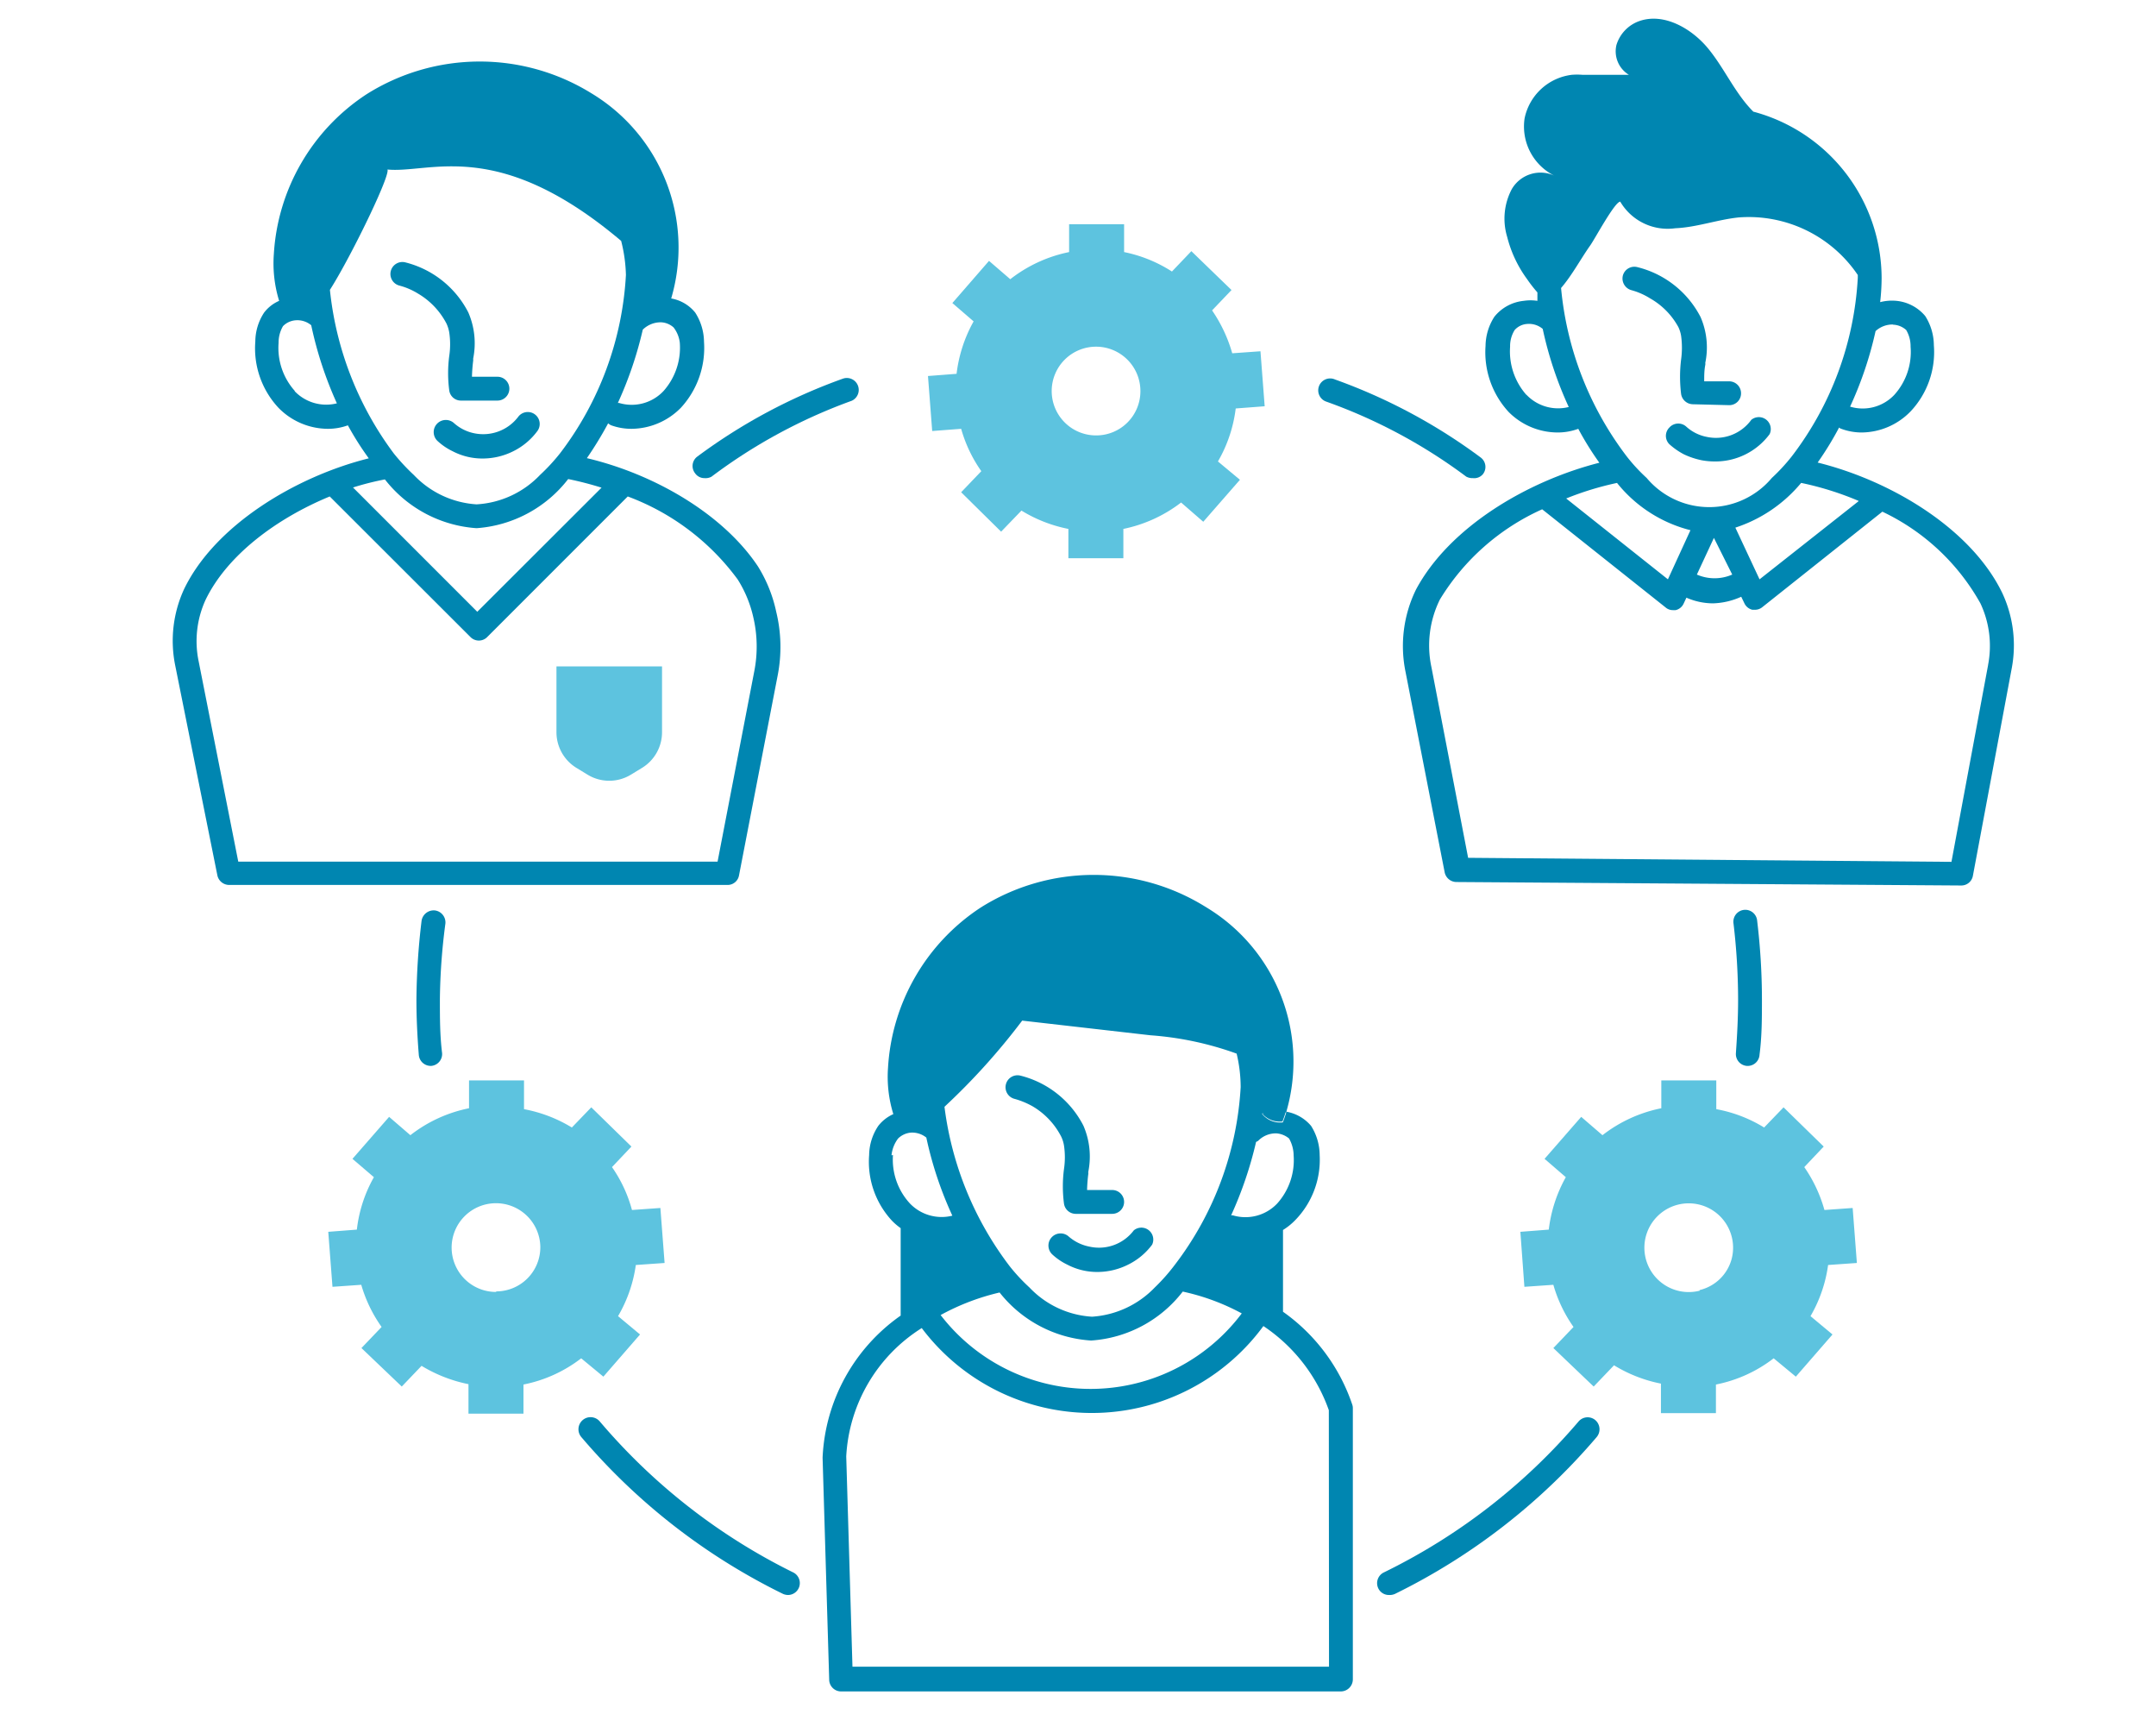 <svg xmlns="http://www.w3.org/2000/svg" id="Warstwa_1" data-name="Warstwa 1" viewBox="0 0 117.63 94.53"><defs><style>.cls-1{fill:#5dc3df;}.cls-2{fill:#0086b1;}</style></defs><path class="cls-1" d="M67.42,22.28,69,22.16l-.23-3-1.54.11a8,8,0,0,0-1.1-2.34l1.06-1.11L65,13.7l-1.06,1.11a7.6,7.6,0,0,0-2.61-1.06V12.23h-3v1.52a7.69,7.69,0,0,0-3.21,1.48l-1.16-1-2,2.3,1.16,1a7.71,7.71,0,0,0-.93,2.86l-1.56.12.23,3,1.58-.12a7.57,7.57,0,0,0,1.1,2.31l-1.1,1.15L54.62,29l1.11-1.15a7.76,7.76,0,0,0,2.56,1v1.6h3v-1.6a7.69,7.69,0,0,0,3.15-1.44l1.21,1.05,2-2.29-1.2-1A7.59,7.59,0,0,0,67.42,22.28ZM59.8,23.75a2.42,2.42,0,1,1,2.42-2.42A2.41,2.41,0,0,1,59.8,23.75Z"></path><path class="cls-1" d="M99.74,69l1.57-.11-.23-3L99.54,66a7.74,7.74,0,0,0-1.1-2.34l1.06-1.12L97.31,60.4l-1.06,1.1a7.58,7.58,0,0,0-2.61-1V58.93h-3v1.52a7.67,7.67,0,0,0-3.21,1.47l-1.16-1-2,2.29,1.16,1a7.71,7.71,0,0,0-.93,2.86l-1.55.12.22,3,1.58-.11a7.63,7.63,0,0,0,1.1,2.3l-1.1,1.15,2.2,2.1,1.11-1.16a7.76,7.76,0,0,0,2.56,1v1.61h3V75.52a7.55,7.55,0,0,0,3.15-1.43l1.21,1,2-2.3-1.2-1A7.59,7.59,0,0,0,99.74,69Zm-7,1.4a2.42,2.42,0,1,1,1.74-1.74A2.38,2.38,0,0,1,92.72,70.37Z"></path><path class="cls-1" d="M34.69,69l1.57-.11-.23-3L34.48,66a7.48,7.48,0,0,0-1.09-2.34l1.06-1.12L32.26,60.4,31.2,61.5a7.74,7.74,0,0,0-2.61-1V58.93h-3v1.52a7.63,7.63,0,0,0-3.2,1.47l-1.16-1-2,2.29,1.17,1a7.53,7.53,0,0,0-.93,2.86l-1.56.12.23,3,1.57-.11a7.65,7.65,0,0,0,1.11,2.3l-1.1,1.15,2.2,2.1L23,74.5a7.94,7.94,0,0,0,2.56,1v1.61h3V75.52a7.55,7.55,0,0,0,3.15-1.43l1.21,1,2-2.3-1.2-1A7.59,7.59,0,0,0,34.69,69Zm-7.62,1.47A2.42,2.42,0,1,1,29.48,68,2.41,2.41,0,0,1,27.07,70.44Z"></path><path class="cls-2" d="M75.78,87a.64.64,0,0,1-.58-.36.65.65,0,0,1,.3-.87,32.94,32.94,0,0,0,10.63-8.24.65.65,0,0,1,.92-.06.66.66,0,0,1,.06.92,34.32,34.32,0,0,1-11,8.55A.72.72,0,0,1,75.78,87Z"></path><path class="cls-2" d="M95.3,58.14h0a.65.65,0,0,1-.59-.7c.07-1,.12-1.95.12-2.92a35.66,35.66,0,0,0-.25-4.14.65.65,0,1,1,1.29-.15,36.06,36.06,0,0,1,.26,4.29c0,1,0,2-.13,3A.65.65,0,0,1,95.3,58.14Z"></path><path class="cls-2" d="M80.36,26.08A.73.73,0,0,1,80,26a29,29,0,0,0-7.63-4.09.65.65,0,1,1,.47-1.21,30.6,30.6,0,0,1,7.94,4.25.64.64,0,0,1,.13.91A.62.62,0,0,1,80.36,26.08Z"></path><path class="cls-2" d="M43,87a.71.71,0,0,1-.28-.06,34.18,34.18,0,0,1-11-8.55.65.65,0,1,1,1-.86A32.94,32.94,0,0,0,43.3,85.78.65.65,0,0,1,43,87Z"></path><path class="cls-2" d="M23.5,58.14a.65.65,0,0,1-.65-.6c-.08-1-.13-2-.13-3A38.29,38.29,0,0,1,23,50.23a.67.67,0,0,1,.73-.57.66.66,0,0,1,.57.72A33.58,33.58,0,0,0,24,54.52c0,1,0,1.95.12,2.92a.65.65,0,0,1-.59.7Z"></path><path class="cls-2" d="M38.44,26.08a.62.62,0,0,1-.52-.27.64.64,0,0,1,.13-.91A30.6,30.6,0,0,1,46,20.65a.65.65,0,0,1,.47,1.21A29.23,29.23,0,0,0,38.82,26,.67.67,0,0,1,38.44,26.08Z"></path><path class="cls-1" d="M31.46,41.89l.59.36a2.27,2.27,0,0,0,2.38,0l.59-.36a2.28,2.28,0,0,0,1.1-2V36.35H30.36v3.59A2.28,2.28,0,0,0,31.46,41.89Z"></path><path class="cls-2" d="M42.35,33.37a7.71,7.71,0,0,0-1-2.48c-1.85-2.78-5.53-5-9.33-5.9a20,20,0,0,0,1.16-1.9.62.62,0,0,0,.17.11,3.24,3.24,0,0,0,1.11.19,3.81,3.81,0,0,0,2.69-1.15,4.82,4.82,0,0,0,1.26-3.6,3,3,0,0,0-.48-1.59,2.16,2.16,0,0,0-1.31-.77A9.82,9.82,0,0,0,32.27,5.09,11.58,11.58,0,0,0,20,5.14a11.21,11.21,0,0,0-5.06,8.73,6.91,6.91,0,0,0,.29,2.54,2.06,2.06,0,0,0-.82.64,2.9,2.9,0,0,0-.48,1.58,4.75,4.75,0,0,0,1.26,3.61,3.79,3.79,0,0,0,2.68,1.15,3.2,3.2,0,0,0,1.11-.19l0,0A16.42,16.42,0,0,0,20.12,25c-4,1-8.39,3.65-10.07,7.12a6.73,6.73,0,0,0-.49,4.18l2.3,11.45a.66.66,0,0,0,.64.52H39.69a.63.63,0,0,0,.63-.52l2.11-10.91A8.1,8.1,0,0,0,42.35,33.37ZM37.09,18.7a3.56,3.56,0,0,1-.89,2.63,2.38,2.38,0,0,1-2.42.65h-.07a20.81,20.81,0,0,0,1.36-4l0,0a1.4,1.4,0,0,1,1-.4,1.1,1.1,0,0,1,.68.28A1.67,1.67,0,0,1,37.09,18.7Zm-21,2.63a3.52,3.52,0,0,1-.89-2.63,1.77,1.77,0,0,1,.24-.91,1.08,1.08,0,0,1,.69-.32,1.18,1.18,0,0,1,.85.27A20.68,20.68,0,0,0,18.38,22,2.38,2.38,0,0,1,16.07,21.33ZM18,15.81C19.2,13.93,21.58,9,21.08,9.24c2.34.27,6-1.85,12.81,3.9l0,0A8.3,8.3,0,0,1,34.15,15a17.62,17.62,0,0,1-3.59,9.72,10.54,10.54,0,0,1-1.1,1.19A5.18,5.18,0,0,1,26,27.51a5.16,5.16,0,0,1-3.42-1.6,11.23,11.23,0,0,1-1.09-1.17A18,18,0,0,1,18,15.81Zm3,10.34a6.93,6.93,0,0,0,5,2.66,6.93,6.93,0,0,0,5-2.68,18.05,18.05,0,0,1,1.82.47l-6.78,6.77-6.78-6.78A15.27,15.27,0,0,1,21,26.15ZM41.15,36.63,39.15,47H13L10.84,36.08a5.41,5.41,0,0,1,.38-3.37c1.19-2.45,3.89-4.44,6.77-5.63l7.68,7.67a.64.64,0,0,0,.91,0l7.67-7.67a13.1,13.1,0,0,1,6,4.53,6.52,6.52,0,0,1,.85,2.06A7,7,0,0,1,41.15,36.63Z"></path><path class="cls-2" d="M24.36,17.65a1.92,1.92,0,0,1,.15.48,4.36,4.36,0,0,1,0,1.29,7.2,7.2,0,0,0,0,1.87.64.64,0,0,0,.63.56l2,0h0a.65.65,0,0,0,0-1.3h-.56l-.83,0a8.64,8.64,0,0,1,.07-.9.41.41,0,0,1,0-.11,4.22,4.22,0,0,0-.27-2.5,5.31,5.31,0,0,0-3.44-2.73.65.65,0,0,0-.31,1.27,3.69,3.69,0,0,1,1,.43A4.08,4.08,0,0,1,24.36,17.65Z"></path><path class="cls-2" d="M25.91,23.64a2.36,2.36,0,0,1-1.15-.57.65.65,0,0,0-.87,1,3.31,3.31,0,0,0,.8.54,3.5,3.5,0,0,0,1.65.4,3.73,3.73,0,0,0,1.67-.4,3.64,3.64,0,0,0,1.31-1.1.65.65,0,0,0-1.05-.77A2.4,2.4,0,0,1,25.91,23.64Z"></path><path class="cls-2" d="M68.9,60.63s0,.1,0,.15a1.26,1.26,0,0,0,1.07.39c.08-.2.14-.39.2-.58a2,2,0,0,0-.23-.06A2.93,2.93,0,0,0,68.9,60.63Z"></path><path class="cls-2" d="M68.88,60.78c0-.05,0-.1,0-.15l-.11,0Z"></path><path class="cls-2" d="M73.78,76.62A10.19,10.19,0,0,0,70,71.55V67.09a3.45,3.45,0,0,0,.67-.54A4.72,4.72,0,0,0,72,63a3,3,0,0,0-.47-1.59,2.27,2.27,0,0,0-1.34-.77c-.06.19-.12.38-.2.58a1.26,1.26,0,0,1-1.07-.39l-.09-.11.11,0a2.93,2.93,0,0,1,1-.1,2,2,0,0,1,.23.06,9.82,9.82,0,0,0-4.34-11.18,11.56,11.56,0,0,0-12.32,0,11.23,11.23,0,0,0-5.06,8.74,6.88,6.88,0,0,0,.29,2.53,2.15,2.15,0,0,0-.82.64A2.91,2.91,0,0,0,47.42,63a4.72,4.72,0,0,0,1.26,3.6,3.39,3.39,0,0,0,.46.39v4.77a10,10,0,0,0-4.26,7.75l.36,12.11a.65.65,0,0,0,.65.64H73.16a.66.66,0,0,0,.65-.65V76.81A.58.58,0,0,0,73.78,76.62ZM51.53,60.37a36.16,36.16,0,0,0,4.24-4.7l7,.8a17.49,17.49,0,0,1,4.7,1l0,0a7.9,7.9,0,0,1,.22,1.83A17.59,17.59,0,0,1,64.09,69,10.41,10.41,0,0,1,63,70.23a5.21,5.21,0,0,1-3.42,1.59,5.12,5.12,0,0,1-3.41-1.59,10.06,10.06,0,0,1-1.08-1.16A18.07,18.07,0,0,1,51.53,60.37Zm3,10.12a6.91,6.91,0,0,0,5,2.63,6.89,6.89,0,0,0,5-2.67,12.18,12.18,0,0,1,3.22,1.19,10.32,10.32,0,0,1-16.43.09A12.64,12.64,0,0,1,54.58,70.49Zm14.11-8.26a1.35,1.35,0,0,1,1-.41,1.21,1.21,0,0,1,.69.28,1.91,1.91,0,0,1,.25.92,3.54,3.54,0,0,1-.9,2.63,2.39,2.39,0,0,1-2.42.64h-.09a21.09,21.09,0,0,0,1.36-4Zm-20,.79A1.81,1.81,0,0,1,49,62.1a1.14,1.14,0,0,1,.69-.32,1.23,1.23,0,0,1,.85.27,20.29,20.29,0,0,0,1.42,4.26,2.4,2.4,0,0,1-2.31-.66A3.53,3.53,0,0,1,48.72,63ZM72.51,90.91h-26l-.34-11.47a8.82,8.82,0,0,1,4.12-7,11.61,11.61,0,0,0,18.64-.11,9.2,9.2,0,0,1,3.57,4.59Z"></path><path class="cls-2" d="M56.33,60.34A4.08,4.08,0,0,1,57.9,62a1.77,1.77,0,0,1,.15.48,4.36,4.36,0,0,1,0,1.29,7.27,7.27,0,0,0,0,1.88.65.65,0,0,0,.63.56l2,0h0a.65.65,0,0,0,.65-.64.65.65,0,0,0-.63-.66l-.56,0-.83,0a8.64,8.64,0,0,1,.07-.9.41.41,0,0,1,0-.11,4.23,4.23,0,0,0-.27-2.5,5.31,5.31,0,0,0-3.44-2.73.65.65,0,1,0-.31,1.27A4.41,4.41,0,0,1,56.33,60.34Z"></path><path class="cls-2" d="M59.45,68a2.43,2.43,0,0,1-1.15-.56.65.65,0,1,0-.87,1,3.31,3.31,0,0,0,.8.54,3.5,3.5,0,0,0,1.65.4,3.73,3.73,0,0,0,1.67-.4,3.62,3.62,0,0,0,1.31-1.09.65.65,0,0,0-1-.78A2.38,2.38,0,0,1,59.45,68Z"></path><path class="cls-2" d="M109.24,32.34c-1.68-3.47-6-6.1-10.07-7.11a17.39,17.39,0,0,0,1.17-1.91.29.29,0,0,0,.12.07,3.21,3.21,0,0,0,1.11.2,3.76,3.76,0,0,0,2.68-1.16,4.72,4.72,0,0,0,1.26-3.6,3,3,0,0,0-.47-1.59,2.34,2.34,0,0,0-1.57-.83,2.58,2.58,0,0,0-.89.07,11.89,11.89,0,0,0,.08-1.29,9.42,9.42,0,0,0-7-9.1h0c-1-1-1.57-2.36-2.47-3.45S90.78.68,89.44,1.15a2,2,0,0,0-1.25,1.31,1.5,1.5,0,0,0,.68,1.62H86.33a3.62,3.62,0,0,0-.57,0,3,3,0,0,0-2.58,2.38A3,3,0,0,0,84.8,9.58a1.81,1.81,0,0,0-2.32.74,3.44,3.44,0,0,0-.25,2.6,6.63,6.63,0,0,0,1.09,2.31,7.52,7.52,0,0,0,.56.72c0,.15,0,.3,0,.46a2.47,2.47,0,0,0-.75,0,2.35,2.35,0,0,0-1.6.87,3,3,0,0,0-.48,1.59,4.8,4.8,0,0,0,1.26,3.6A3.78,3.78,0,0,0,85,23.59a3.25,3.25,0,0,0,1.11-.2l0,0a16.42,16.42,0,0,0,1.15,1.85c-3.93,1-8.17,3.5-10,6.91a7,7,0,0,0-.57,4.52l2.13,10.91a.66.66,0,0,0,.63.53L107,48.3h0a.64.64,0,0,0,.64-.53l2.11-11.27A6.74,6.74,0,0,0,109.24,32.34Zm-7.84-5L96,31.6l-1.32-2.82a7.81,7.81,0,0,0,3.59-2.44A16.74,16.74,0,0,1,101.4,27.32Zm-7.89,2,1,2a2.41,2.41,0,0,1-1.93,0Zm9.77-11.63A1.13,1.13,0,0,1,104,18a1.74,1.74,0,0,1,.24.91,3.49,3.49,0,0,1-.89,2.63,2.37,2.37,0,0,1-2.41.64,20.21,20.21,0,0,0,1.39-4.12A1.37,1.37,0,0,1,103.28,17.7Zm-20,3.83a3.58,3.58,0,0,1-.89-2.63,1.65,1.65,0,0,1,.25-.91,1,1,0,0,1,.68-.33,1.16,1.16,0,0,1,.85.27,20.29,20.29,0,0,0,1.42,4.26A2.38,2.38,0,0,1,83.28,21.53Zm1.89-5.83c.59-.68,1.08-1.6,1.59-2.32C87,13.06,88.1,11,88.4,11a3,3,0,0,0,3,1.45c1.17-.05,2.3-.47,3.46-.59A7.18,7.18,0,0,1,101.36,15v.15a17.59,17.59,0,0,1-3.6,9.74,10.36,10.36,0,0,1-1.09,1.18,4.46,4.46,0,0,1-6.83,0,9.52,9.52,0,0,1-1.09-1.18A17.87,17.87,0,0,1,85.17,15.7Zm3.06,10.64a7.48,7.48,0,0,0,4,2.57L91,31.6l-5.55-4.41A16.57,16.57,0,0,1,88.23,26.34Zm20.24,9.92-2,10.74L80.1,46.79l-2-10.39a5.65,5.65,0,0,1,.46-3.7,12.53,12.53,0,0,1,5.58-4.92l6.73,5.35a.6.6,0,0,0,.4.15l.15,0a.64.64,0,0,0,.44-.36l.15-.32a3.63,3.63,0,0,0,1.45.31A4,4,0,0,0,95,32.55l.17.35a.64.64,0,0,0,.44.36l.14,0a.63.63,0,0,0,.41-.15l6.54-5.2a12,12,0,0,1,5.35,5A5.45,5.45,0,0,1,108.47,36.26Z"></path><path class="cls-2" d="M91.57,17.84a1.77,1.77,0,0,1,.15.48,4.69,4.69,0,0,1,0,1.29,7.71,7.71,0,0,0,0,1.88.66.66,0,0,0,.63.56l2,.05h0a.64.64,0,0,0,.64-.63.65.65,0,0,0-.63-.67l-.56,0-.82,0c0-.3,0-.6.06-.9a.41.41,0,0,0,0-.11,4.14,4.14,0,0,0-.26-2.5,5.31,5.31,0,0,0-3.45-2.72.65.65,0,0,0-.79.47.66.66,0,0,0,.48.79,3.77,3.77,0,0,1,1,.44A4,4,0,0,1,91.57,17.84Z"></path><path class="cls-2" d="M93.12,23.83A2.31,2.31,0,0,1,92,23.27a.65.65,0,0,0-.92.05.64.64,0,0,0,0,.91,3.86,3.86,0,0,0,.79.55,4.19,4.19,0,0,0,1,.33,3.91,3.91,0,0,0,.68.06,3.68,3.68,0,0,0,3-1.49.65.65,0,0,0-1-.78A2.38,2.38,0,0,1,93.12,23.83Z"></path></svg>